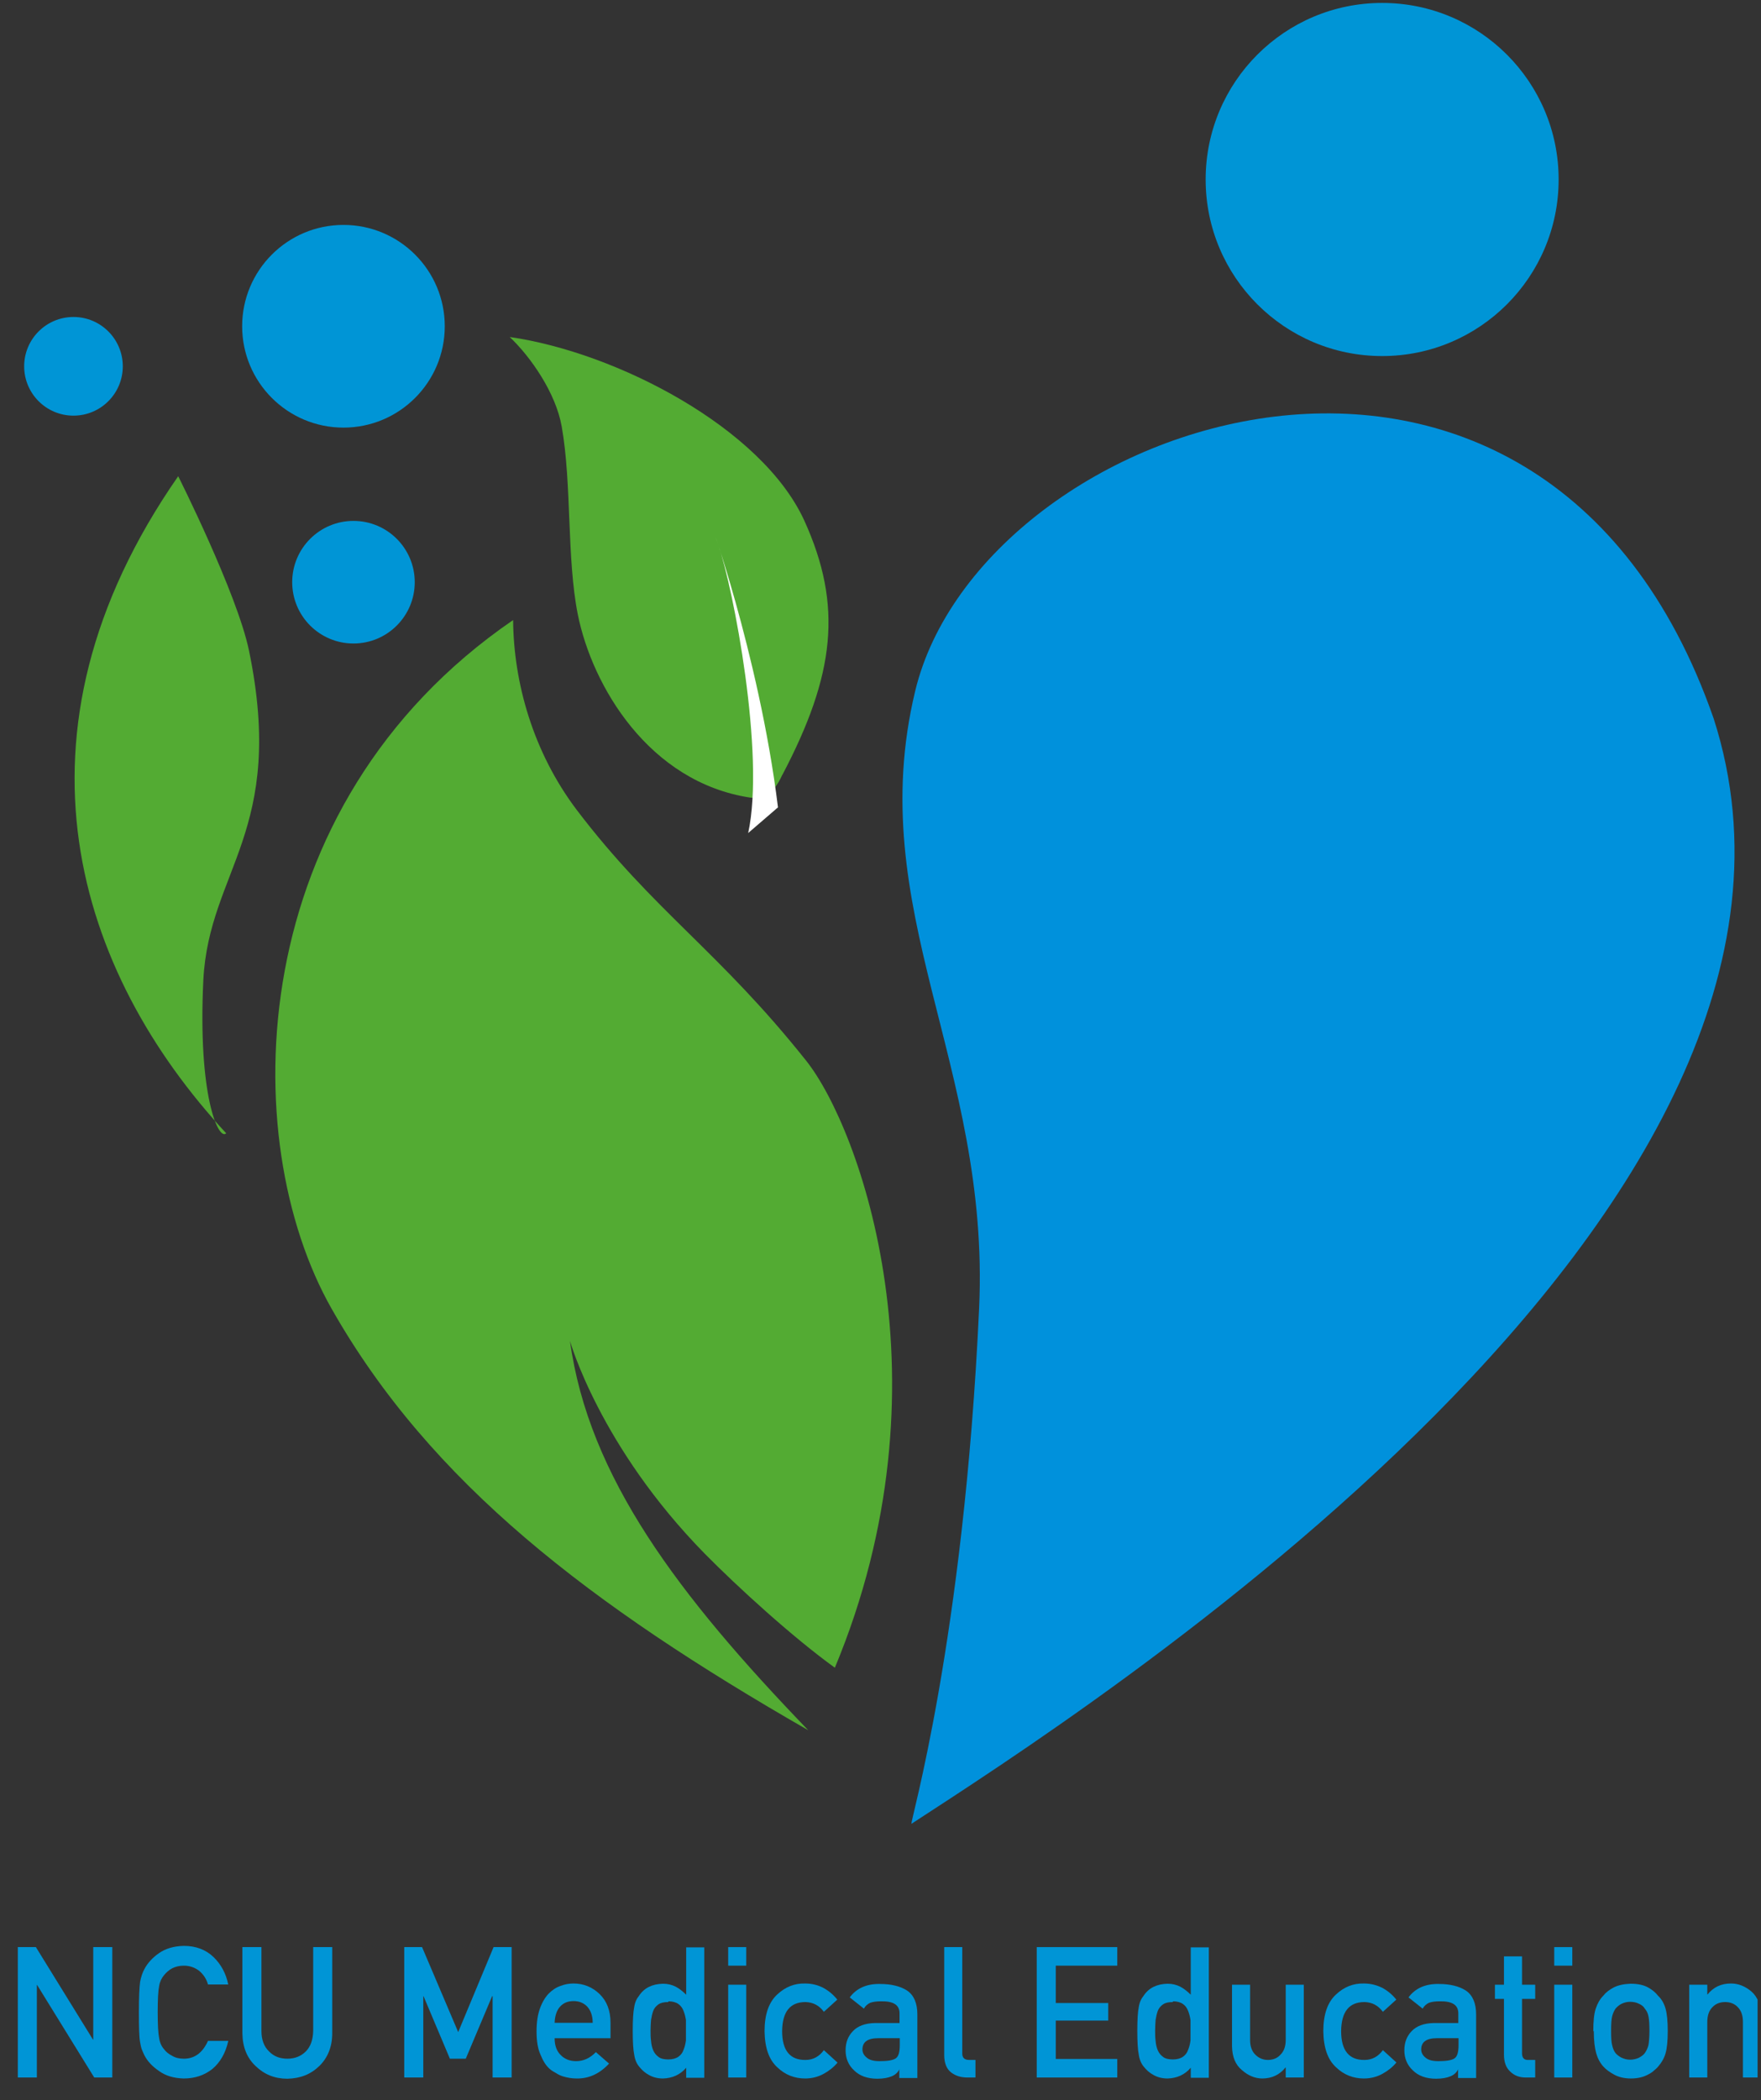 <?xml version="1.0" encoding="UTF-8"?>
<svg id="_レイヤー_2" data-name="レイヤー 2" xmlns="http://www.w3.org/2000/svg" xmlns:xlink="http://www.w3.org/1999/xlink" viewBox="0 0 72.14 86">
  <rect x="0" y="0" width="72.14" height="86" fill="#333333" stroke="none"/>
  <defs>
    <style>
      .cls-1 {
        fill: none;
      }

      .cls-2 {
        clip-path: url(#clippath);
      }

      .cls-3 {
        fill: #0091dc;
      }

      .cls-4 {
        fill: #0095d6;
      }

      .cls-5 {
        fill: #fff;
      }

      .cls-6 {
        fill: #53ab33;
      }
    </style>
    <clipPath id="clippath">
      <rect class="cls-1" width="72" height="86"/>
    </clipPath>
  </defs>
  <g id="TOP">
    <g class="cls-2">
      <g>
        <g>
          <path class="cls-6" d="M28.87,63.62c-4.31-4.39-5.52-8.71-5.52-8.71,.76,5.56,4.43,10.41,9.76,15.94-8.92-5.12-15.46-10.11-19.52-17.25-3.95-6.94-3.66-20.61,7.43-28.21,.02,2.55,.81,5.4,2.61,7.78,3.15,4.14,5.83,5.78,9.4,10.27,2.19,2.76,6.02,13.22,1.17,24.85-1.73-1.25-3.98-3.3-5.34-4.68Z"/>
          <path class="cls-6" d="M32.05,31.73c2.16-4.11,2.48-6.93,.9-10.41-1.73-3.79-7.68-6.89-12.07-7.52,.87,.82,1.89,2.3,2.13,3.66,.42,2.37,.2,5.39,.66,7.7,.59,2.94,2.92,6.87,7.06,7.5,.36,.05,.91,0,1.32-.94Z"/>
          <path class="cls-3" d="M70.2,29.42c-7.05-20.22-30.01-12.37-32.71-1.12-2.15,8.96,3.08,15.26,2.62,25.27-.63,13.67-2.87,21.17-2.77,21.11,6.82-4.45,39.37-25.04,32.86-45.26Z"/>
          <path class="cls-6" d="M9.27,46.41C3.17,39.84-.06,30.08,7.3,19.5c0,0,2.41,4.79,2.9,7.14,1.53,7.4-1.64,8.99-1.87,13.49-.23,4.69,.61,6.58,.93,6.28Z"/>
          <path class="cls-5" d="M30.65,34.11c.7-3.23-.61-10.03-1.22-11.78s1.66,4.36,2.44,10.73"/>
          <circle class="cls-4" cx="56.62" cy="7.35" r="7.23"/>
          <circle class="cls-4" cx="14.07" cy="13.36" r="4.15"/>
          <circle class="cls-4" cx="3.01" cy="15" r="2.02"/>
          <circle class="cls-4" cx="14.48" cy="23.84" r="2.51"/>
        </g>
        <g>
          <path class="cls-4" d="M.73,79.73h.74l2.34,3.79h.01v-3.79h.78v5.34h-.74l-2.34-3.79h-.01v3.79H.73v-5.34Z"/>
          <path class="cls-4" d="M9.35,83.58c-.11,.49-.33,.87-.65,1.14-.33,.26-.72,.39-1.17,.39-.41-.01-.75-.11-1.02-.31-.28-.19-.48-.41-.6-.65-.04-.08-.07-.16-.1-.23-.03-.08-.05-.17-.07-.29-.04-.21-.05-.63-.05-1.24s.02-1.03,.05-1.24c.04-.21,.1-.38,.17-.51,.13-.25,.33-.47,.6-.66,.27-.19,.61-.29,1.02-.3,.5,0,.91,.16,1.22,.46,.31,.3,.51,.68,.6,1.12h-.83c-.06-.22-.18-.4-.35-.55-.18-.14-.39-.22-.64-.22-.18,0-.34,.04-.48,.11-.13,.07-.24,.17-.33,.28-.1,.12-.17,.26-.2,.44-.04,.19-.06,.55-.06,1.07s.02,.88,.06,1.07c.03,.19,.1,.34,.2,.45,.08,.11,.19,.2,.33,.27,.13,.08,.29,.12,.48,.12,.44,0,.77-.24,.99-.73h.83Z"/>
          <path class="cls-4" d="M9.93,79.73h.78v3.44c0,.36,.11,.64,.31,.83,.19,.2,.44,.3,.75,.3s.56-.1,.76-.3c.19-.19,.29-.47,.3-.83v-3.44h.78v3.53c0,.56-.19,1.01-.53,1.34-.35,.34-.78,.51-1.31,.52-.52,0-.95-.18-1.3-.52-.35-.33-.53-.77-.54-1.33v-3.53Z"/>
          <path class="cls-4" d="M16.55,79.73h.74l1.48,3.48,1.45-3.48h.74v5.34h-.78v-3.33h-.02l-1.08,2.56h-.65l-1.08-2.56h-.01v3.33h-.78v-5.34Z"/>
          <path class="cls-4" d="M22.72,83.46c0,.31,.09,.54,.26,.7,.16,.16,.37,.24,.62,.24,.3,0,.57-.12,.81-.37l.54,.47c-.38,.41-.82,.62-1.33,.61-.19,0-.38-.03-.57-.09-.09-.03-.18-.07-.27-.13-.09-.05-.18-.1-.26-.17-.16-.14-.28-.34-.38-.59-.11-.24-.16-.56-.16-.95s.05-.69,.14-.94c.09-.25,.21-.45,.35-.6,.15-.15,.31-.26,.49-.32,.18-.07,.36-.1,.53-.1,.42,0,.78,.15,1.07,.43,.3,.29,.45,.68,.45,1.18v.63h-2.3Zm1.56-.63c0-.3-.09-.52-.23-.67-.14-.14-.32-.22-.55-.22s-.41,.07-.55,.22c-.14,.15-.22,.38-.23,.67h1.56Z"/>
          <path class="cls-4" d="M28.11,84.67c-.24,.28-.56,.43-.95,.44-.22,0-.41-.05-.57-.14-.17-.09-.3-.21-.41-.35-.1-.12-.17-.28-.2-.49-.04-.19-.06-.52-.06-.97s.02-.78,.06-.97c.03-.2,.1-.35,.2-.47,.21-.32,.54-.48,.98-.49,.19,0,.36,.04,.52,.12,.15,.08,.29,.19,.43,.33v-1.94h.74v5.34h-.74v-.4Zm-.73-2.69c-.18,0-.31,.03-.4,.09-.1,.07-.18,.16-.22,.27-.04,.11-.07,.24-.09,.37-.01,.14-.02,.29-.02,.44,0,.14,0,.28,.02,.42,.01,.14,.04,.27,.09,.39,.05,.11,.12,.2,.22,.27,.09,.07,.23,.1,.4,.1s.31-.04,.41-.11c.1-.07,.17-.16,.21-.28,.05-.12,.08-.24,.1-.39,0-.14,0-.28,0-.41,0-.15,0-.29,0-.42-.02-.13-.05-.26-.1-.38-.04-.11-.11-.21-.21-.28-.1-.07-.24-.11-.41-.11Z"/>
          <path class="cls-4" d="M29.83,79.73h.74v.76h-.74v-.76Zm0,1.54h.74v3.8h-.74v-3.8Z"/>
          <path class="cls-4" d="M34.31,84.46c-.16,.19-.35,.34-.57,.46-.22,.12-.47,.19-.76,.19-.43,0-.82-.15-1.14-.46-.34-.31-.51-.8-.52-1.48,0-.69,.18-1.19,.52-1.5,.33-.31,.71-.46,1.14-.45,.29,0,.54,.07,.75,.18,.22,.12,.41,.28,.57,.48l-.55,.5c-.19-.26-.44-.39-.75-.4-.63,0-.95,.39-.96,1.19,0,.8,.33,1.19,.96,1.18,.31,0,.56-.14,.75-.4l.55,.5Z"/>
          <path class="cls-4" d="M36.86,84.73h-.01c-.07,.13-.17,.23-.32,.29-.14,.06-.34,.1-.59,.1-.41,0-.73-.12-.95-.34-.23-.21-.35-.49-.35-.82s.1-.58,.3-.79c.2-.21,.5-.32,.89-.33h1.02v-.4c0-.34-.25-.5-.76-.49-.18,0-.33,.02-.44,.06-.11,.05-.2,.13-.26,.24l-.58-.46c.28-.38,.7-.56,1.24-.55,.46,0,.83,.09,1.11,.27,.28,.19,.42,.52,.42,.98v2.6h-.74v-.34Zm0-1.27h-.89c-.43,0-.64,.16-.64,.46,0,.13,.06,.24,.17,.33,.11,.1,.28,.15,.53,.15,.31,0,.53-.03,.66-.11,.12-.08,.17-.26,.17-.55v-.27Z"/>
          <path class="cls-4" d="M38.68,79.73h.74v4.36c0,.17,.09,.26,.28,.26h.26v.72h-.33c-.27,0-.49-.07-.67-.21-.18-.14-.28-.38-.28-.71v-4.42Z"/>
          <path class="cls-4" d="M42.47,79.73h3.3v.76h-2.52v1.53h2.15v.72h-2.15v1.57h2.52v.76h-3.3v-5.34Z"/>
          <path class="cls-4" d="M48.78,84.67c-.24,.28-.56,.43-.95,.44-.22,0-.41-.05-.57-.14-.17-.09-.3-.21-.41-.35-.1-.12-.17-.28-.2-.49-.04-.19-.06-.52-.06-.97s.02-.78,.06-.97c.03-.2,.1-.35,.2-.47,.21-.32,.54-.48,.98-.49,.19,0,.36,.04,.52,.12,.15,.08,.29,.19,.43,.33v-1.94h.74v5.34h-.74v-.4Zm-.73-2.69c-.18,0-.31,.03-.4,.09-.1,.07-.18,.16-.22,.27-.04,.11-.07,.24-.09,.37-.01,.14-.02,.29-.02,.44,0,.14,0,.28,.02,.42,.01,.14,.04,.27,.09,.39,.05,.11,.12,.2,.22,.27,.09,.07,.23,.1,.4,.1s.31-.04,.41-.11c.1-.07,.17-.16,.21-.28,.05-.12,.08-.24,.1-.39,0-.14,0-.28,0-.41,0-.15,0-.29,0-.42-.02-.13-.05-.26-.1-.38-.04-.11-.11-.21-.21-.28-.1-.07-.24-.11-.41-.11Z"/>
          <path class="cls-4" d="M50.47,81.27h.74v2.26c0,.26,.07,.46,.21,.6,.14,.14,.31,.22,.52,.22s.39-.07,.52-.22c.14-.14,.21-.34,.21-.6v-2.26h.74v3.8h-.74v-.41h-.01c-.24,.3-.56,.45-.95,.45-.3,0-.58-.12-.83-.34-.27-.22-.4-.54-.41-.97v-2.53Z"/>
          <path class="cls-4" d="M57.2,84.46c-.16,.19-.35,.34-.57,.46-.22,.12-.47,.19-.76,.19-.43,0-.82-.15-1.14-.46-.34-.31-.51-.8-.52-1.48,0-.69,.18-1.19,.52-1.5,.33-.31,.71-.46,1.14-.45,.29,0,.54,.07,.76,.18,.22,.12,.41,.28,.57,.48l-.55,.5c-.19-.26-.44-.39-.75-.4-.63,0-.95,.39-.96,1.19,0,.8,.33,1.19,.96,1.18,.31,0,.56-.14,.75-.4l.55,.5Z"/>
          <path class="cls-4" d="M59.75,84.73h-.01c-.07,.13-.17,.23-.32,.29-.14,.06-.34,.1-.59,.1-.41,0-.73-.12-.95-.34-.23-.21-.35-.49-.35-.82s.1-.58,.3-.79c.2-.21,.5-.32,.89-.33h1.02v-.4c0-.34-.25-.5-.76-.49-.18,0-.33,.02-.44,.06-.11,.05-.2,.13-.26,.24l-.58-.46c.28-.38,.7-.56,1.24-.55,.46,0,.83,.09,1.11,.27,.28,.19,.42,.52,.42,.98v2.6h-.74v-.34Zm0-1.27h-.89c-.43,0-.64,.16-.64,.46,0,.13,.06,.24,.17,.33,.11,.1,.28,.15,.53,.15,.31,0,.53-.03,.66-.11,.12-.08,.17-.26,.17-.55v-.27Z"/>
          <path class="cls-4" d="M61.61,80.11h.74v1.16h.54v.58h-.54v2.22c0,.19,.08,.29,.26,.28h.28v.72h-.39c-.26,0-.47-.08-.64-.25-.17-.16-.25-.39-.25-.69v-2.28h-.37v-.58h.37v-1.16Z"/>
          <path class="cls-4" d="M63.67,79.73h.74v.76h-.74v-.76Zm0,1.54h.74v3.8h-.74v-3.8Z"/>
          <path class="cls-4" d="M65.27,83.17c0-.4,.03-.71,.1-.92,.07-.21,.17-.39,.31-.53,.1-.13,.24-.24,.43-.34,.18-.09,.41-.14,.69-.15,.29,0,.53,.05,.71,.15,.18,.1,.31,.21,.41,.34,.15,.14,.25,.32,.31,.53,.06,.21,.09,.52,.09,.92s-.03,.7-.09,.91c-.06,.21-.17,.39-.31,.55-.05,.06-.11,.11-.17,.16-.06,.06-.14,.11-.24,.16-.18,.1-.41,.16-.7,.16-.28,0-.51-.06-.69-.16-.18-.1-.32-.2-.43-.32-.14-.15-.24-.34-.3-.55-.06-.21-.1-.51-.1-.91Zm2.3,0c0-.27-.01-.47-.04-.6-.02-.12-.07-.23-.15-.32-.05-.09-.13-.15-.24-.2-.1-.05-.22-.08-.36-.08-.13,0-.24,.03-.35,.08-.1,.05-.18,.12-.25,.2-.06,.09-.11,.2-.14,.32-.03,.13-.04,.32-.04,.59s.01,.46,.04,.58c.03,.13,.07,.24,.14,.33,.06,.07,.15,.14,.25,.19,.11,.05,.22,.08,.35,.08,.13,0,.25-.03,.36-.08,.11-.06,.19-.12,.24-.19,.07-.1,.12-.21,.15-.33,.02-.12,.04-.31,.04-.57Z"/>
          <path class="cls-4" d="M69.2,81.27h.74v.4h.01c.24-.3,.56-.45,.96-.45,.3,0,.58,.11,.84,.33,.25,.22,.38,.55,.39,.99v2.53h-.74v-2.27c0-.27-.07-.47-.21-.61-.13-.14-.31-.21-.52-.21s-.39,.07-.52,.21c-.14,.14-.21,.34-.21,.61v2.27h-.74v-3.8Z"/>
        </g>
      </g>
    </g>
  </g>
</svg>